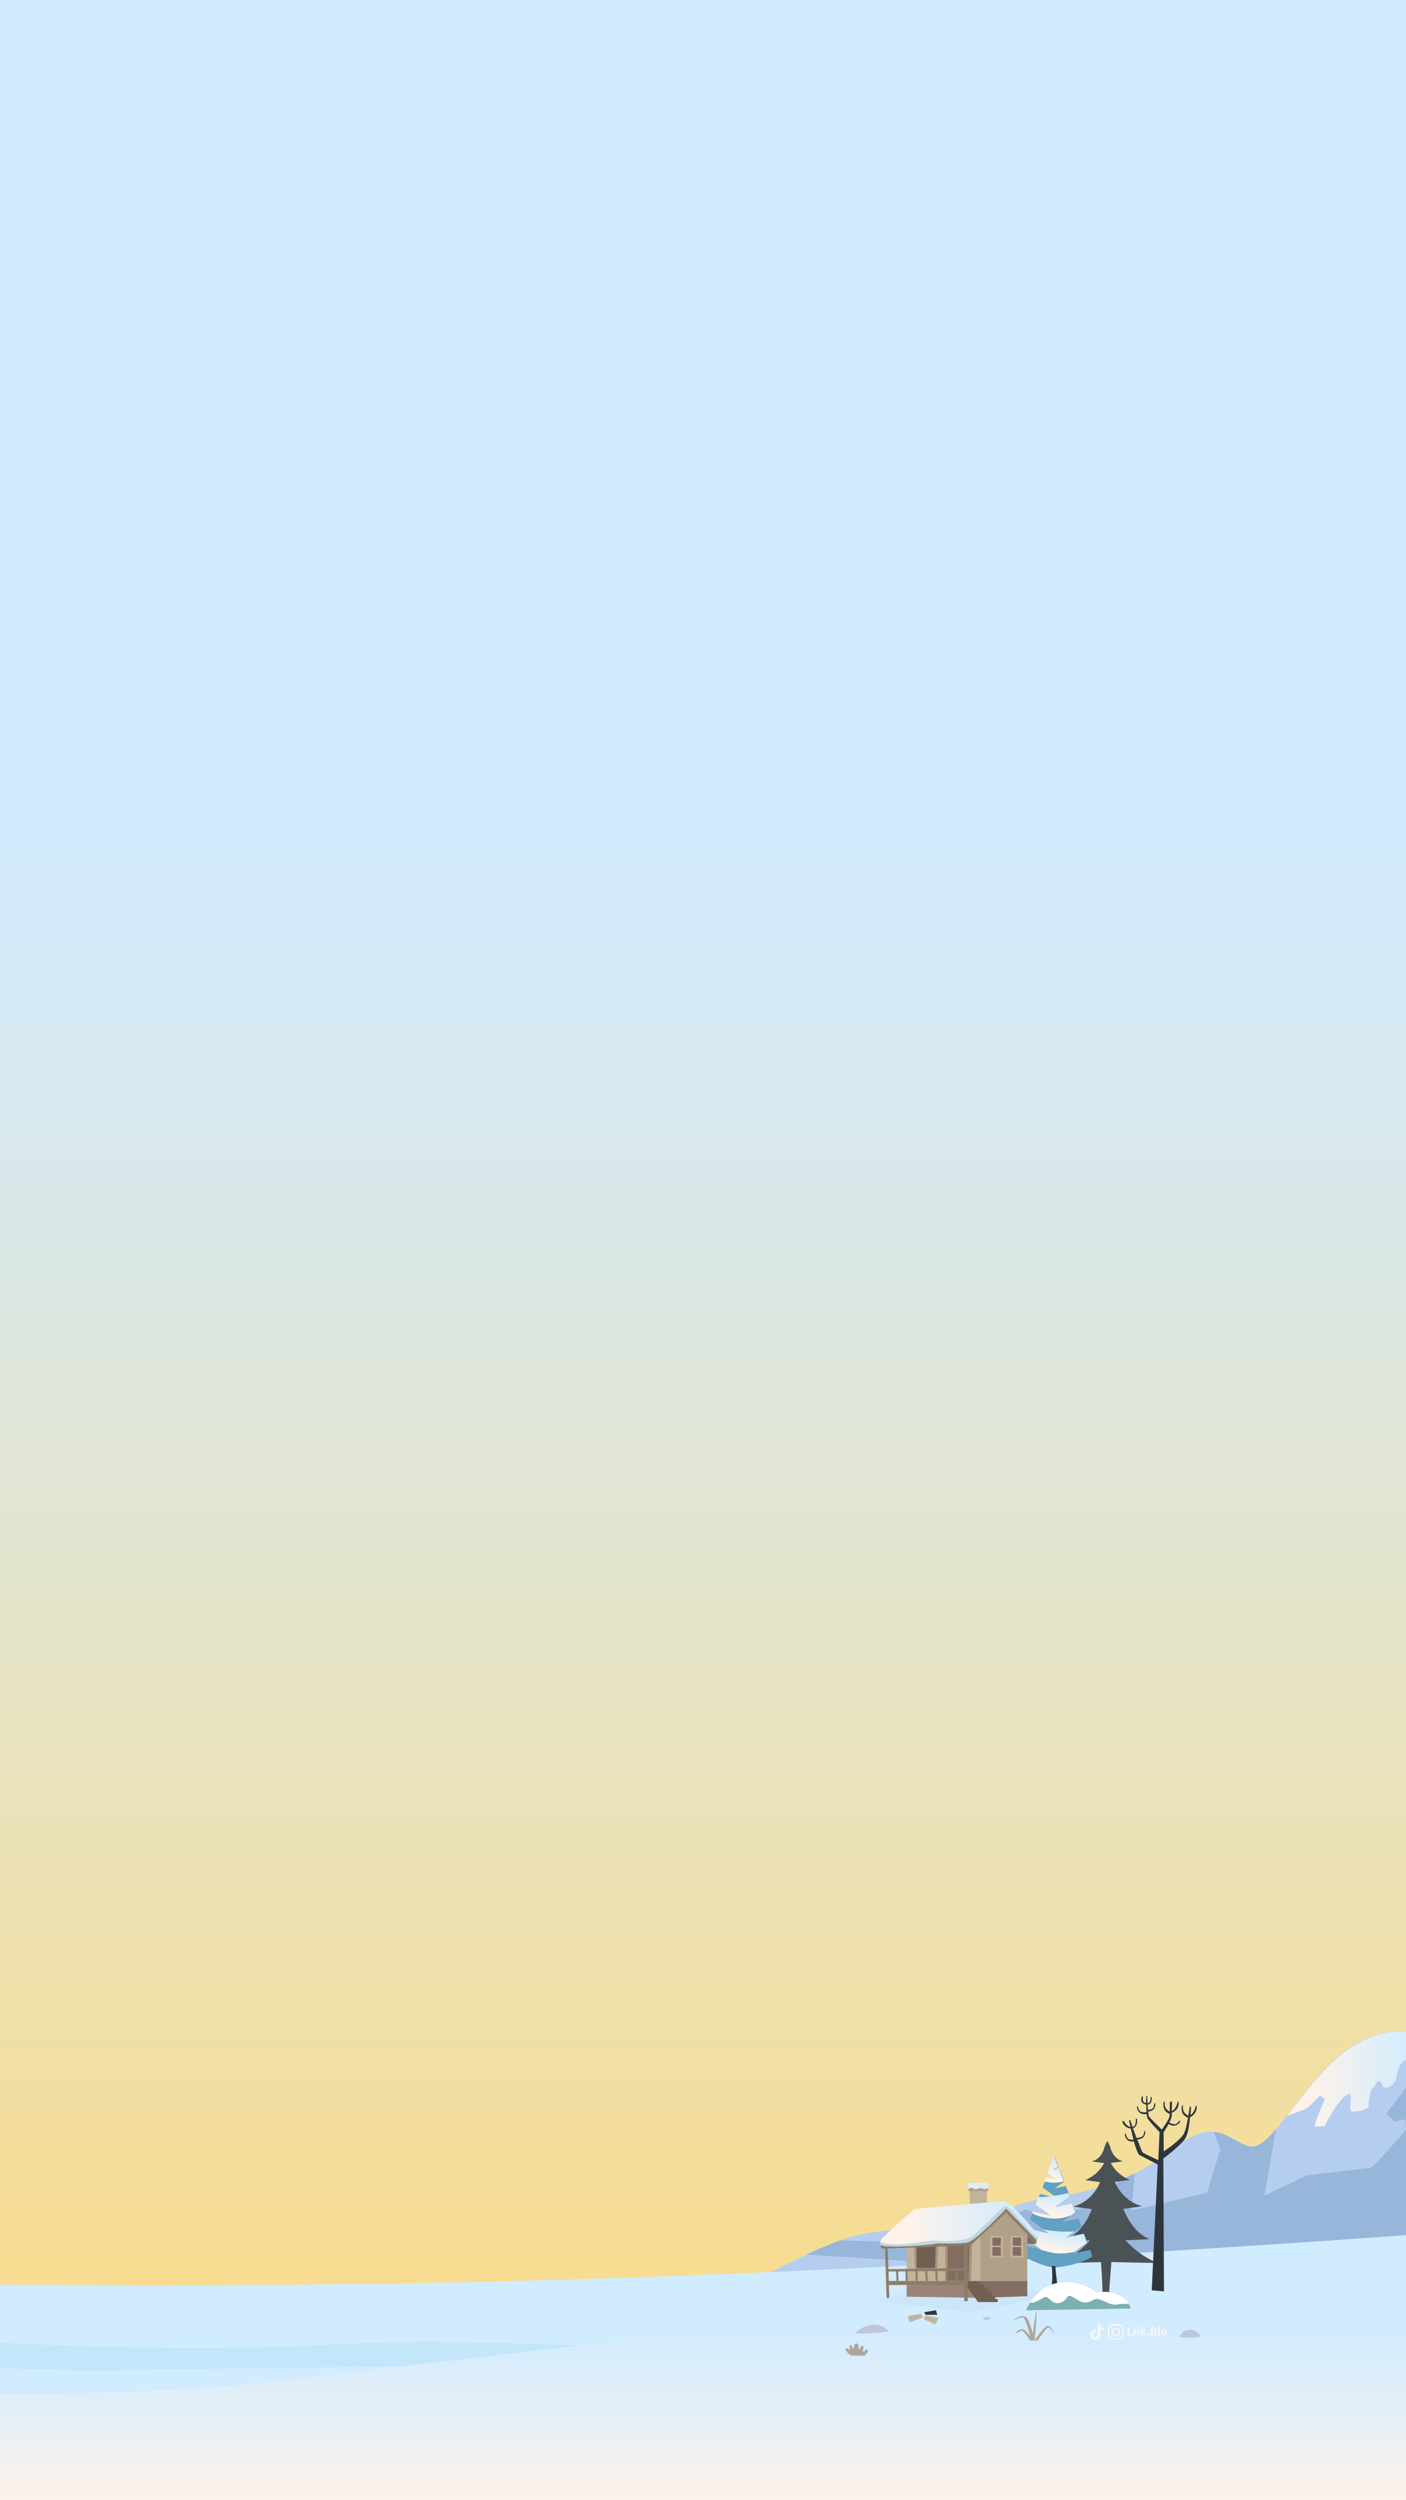 <?xml version="1.0" encoding="utf-8"?>
<!-- Generator: Adobe Illustrator 26.5.0, SVG Export Plug-In . SVG Version: 6.00 Build 0)  -->
<svg version="1.1" id="Layer_2_00000071523126285863929400000012682009389486872730_"
	 xmlns="http://www.w3.org/2000/svg" xmlns:xlink="http://www.w3.org/1999/xlink" x="0px" y="0px" viewBox="0 0 1080 1920"
	 style="enable-background:new 0 0 1080 1920;" xml:space="preserve">
<rect x="0" y="0" width="1080" height="1920" fill="#333333" stroke="none"/>
<style type="text/css">
	.st0{clip-path:url(#XMLID_00000094615216184833950050000002226390410173472901_);}
	.st1{fill:#B5CDEF;}
	.st2{fill:#98B6DA;}
	.st3{fill:url(#SVGID_1_);}
	.st4{fill:url(#SVGID_00000082357059125992949430000001896862401936207505_);}
	.st5{fill:url(#SVGID_00000139273636522932397640000002005162937309750681_);}
	.st6{fill:#C4E6FA;}
	.st7{fill:url(#SVGID_00000016763249950952127440000004828889872622607014_);}
	.st8{fill:url(#SVGID_00000089545440757353369310000010748478231242332061_);}
	.st9{fill:#4B5255;}
	.st10{fill:#61A1C2;}
	.st11{fill:#2E363D;}
	.st12{fill:url(#SVGID_00000118364761716060496330000004909075562058403730_);}
	.st13{fill:url(#SVGID_00000092453850376826920080000008060873879002252446_);}
	.st14{fill:url(#SVGID_00000169517877768116202800000012657874069728126848_);}
	.st15{opacity:0.53;fill:#C7DFF8;enable-background:new    ;}
	.st16{fill:#9B8578;}
	.st17{fill:#C2B49B;}
	.st18{fill:#A7937F;}
	.st19{fill:#836C61;}
	.st20{fill:#70604F;}
	.st21{fill:#B0A088;}
	.st22{fill:#8C7D68;}
	.st23{fill:url(#SVGID_00000177468994297624560600000015846562969388030897_);}
	.st24{fill:#BFD7E3;}
	.st25{fill:#DDEDF5;}
	.st26{fill:#AEA69A;}
	.st27{fill:#BEC6DA;}
	.st28{fill:#7CB1B1;}
	.st29{fill:#FFFFFF;}
	.st30{fill:#F7F7F7;}
</style>
<g>
	<defs>
		<polygon id="XMLID_00000026163263149702467030000013551332598666529166_" points="1080,0 1080,1920 0,1920 0,326.9 0,0 		"/>
	</defs>
	
		<linearGradient id="XMLID_00000038386390910863868140000010023676409942280125_" gradientUnits="userSpaceOnUse" x1="540" y1="20254.615" x2="540" y2="18167.324" gradientTransform="matrix(1 0 0 1 0 -18302)">
		<stop  offset="0" style="stop-color:#FFD97A"/>
		<stop  offset="2.366601e-02" style="stop-color:#FDDA80"/>
		<stop  offset="0.316" style="stop-color:#E6E3C4"/>
		<stop  offset="0.528" style="stop-color:#D7E8EF"/>
		<stop  offset="0.636" style="stop-color:#D1EBFF"/>
	</linearGradient>
	
		<use xlink:href="#XMLID_00000026163263149702467030000013551332598666529166_"  style="overflow:visible;fill:url(#XMLID_00000038386390910863868140000010023676409942280125_);"/>
	<clipPath id="XMLID_00000083780084218315685860000000654331123105456815_">
		<use xlink:href="#XMLID_00000026163263149702467030000013551332598666529166_"  style="overflow:visible;"/>
	</clipPath>
	<g style="clip-path:url(#XMLID_00000083780084218315685860000000654331123105456815_);">
		<g>
			<g>
				<path class="st1" d="M1455.9,1401.7v347.1c0,0-167.4-14.9-432.7-13.6c-108.5,0.6-200.8,2.4-271.7,4.5
					c-102.5,2.9-160.9,6.2-160.9,6.2s13.2-7.2,29-14.6c8.3-3.9,17.3-7.8,25.6-10.8c4.8-1.7,9.3-3.2,13.3-4c24.2-5.5,56.4-6.6,82-8.1
					c25.5-1.4,28.9-14.7,57.9-19.5c0,0,30-2.2,61-14.5c4.1-1.6,8.1-3.4,12.2-5.4c8.5-4.2,16.9-9.2,24.4-15.4
					c16.7-13.6,27.7-17.3,36.2-16.6c10.7,0.9,17.7,8.4,27.5,11.1c5.8,1.6,12.6-4,20.4-13.1c2.7-3.2,5.5-6.6,8.4-10.4
					c14.6-18.6,32.2-43.4,53.3-55.2c24.9-14,42.7-10.1,56.2-6.1c0.7,0.2,1.4,0.4,2.1,0.6c6,1.8,11.1,3.4,15.6,3
					c1.4-0.2,2.8-0.4,4.2-0.6c12.5-2.8,21.2-12.1,32.1-6.6c2.4,1.2,5.6,2.7,9.3,4.2c14.7,6.1,37.4,13.2,53.1,8.1
					c0.4-0.2,0.8-0.2,1.2-0.5c20.9-8.7,82.1-79.1,105.9-112.1c18.4-25.7,37.7-36.5,58.3-38.9c6.4-0.8,12.8-0.7,19.5-0.1
					C1427.6,1423.3,1455.9,1401.7,1455.9,1401.7z"/>
				<path class="st2" d="M1455.9,1401.7v347.1c0,0-167.4-14.9-432.7-13.6c-108.5,0.6-200.8,2.4-271.7,4.5l-131.9-8.4
					c8.3-3.9,17.3-7.8,25.6-10.8l87.5,2.2l55.1-26l21.2,6.8l41.9-15.4l8.5-13.7c4.1-1.6,8.1-3.4,12.2-5.4l-2.5,28.5l58.1-13.6
					l10.2-33.5l-5.2-13.2c10.7,0.9,17.7,8.4,27.5,11.1c5.8,1.6,12.6-4,20.4-13.1l-8.9,51l32.3-15.6c0,0,47.2-5.8,49.3-5.8
					c2.1-0.1,27.4-29.5,27.4-29.5l-1-8l-7.8,1.9l-6.7-5.8l17.3-22.7l18.1-36.7c6,1.8,11.1,3.4,15.6,3c1.4-0.2,2.8-0.4,4.2-0.6
					l-9.9,65.6l-7.6,30.2l9.3,13.4l15.1-34.4l41.8-22.4l-17.8-23.3l10.4-31.6c14.7,6.1,37.4,13.2,53.1,8.1c0.4-0.2,0.8-0.2,1.2-0.5
					l-17.7,58.5l35.6,61.2l34.7-7.5c0,0,19-41.9,22.9-48.5s10.3-23.3,33.1-37.6c22.8-14.2,32.6-34.4,32.6-34.4l0.7-13l-24.1,16.2
					l1.1-20.5l26.6-27l-3.9-19.4l17.8-22.1c0,0-10.5-10.6-8.5-21.2c1.1-5.9,7.9-22.3,13.6-35.6c6.4-0.8,12.8-0.7,19.5-0.1
					C1427.6,1423.3,1455.9,1401.7,1455.9,1401.7z"/>
			</g>
			
				<linearGradient id="SVGID_1_" gradientUnits="userSpaceOnUse" x1="1273.658" y1="19759.133" x2="1455.8" y2="19759.133" gradientTransform="matrix(1 0 0 1 0 -18302)">
				<stop  offset="0.151" style="stop-color:#FFF3E9"/>
				<stop  offset="0.606" style="stop-color:#E2EEF7"/>
				<stop  offset="0.933" style="stop-color:#D1EBFF"/>
			</linearGradient>
			<path class="st3" d="M1276.8,1514.3c0,0,10.1,3.3,15.7,0s12.1-13.4,12.1-13.4l6.1,2.5c0,0,9.6-3,13.6-9.1s14.7-12.6,14.7-12.6
				h5.5c0,0-5.5,16.2,0,20.7s10.1,0.5,10.1,0.5s18.1-26.6,20.2-25.4c2,1.2,22.1,12.8,22.1,12.8s15.8,1,17.7-2c2-3.1-3-12.6-2.3-15.6
				s12.8,5,12.8,5s6.7,6.1,10.9,6.1c4.3,0,7.7-8.6,7.7-8.6l5-3.2h7.1v-73.5c0,0-26.9,12.1-39.2,15.1c-12.3,3-32,1.5-43.3,3.5
				s-18.4,3.5-27.5,8.6c-9.1,5-14.7,13.1-21.2,18.7c-6.5,5.5-22.2,31.8-32.8,41.4C1281.4,1495.4,1267.3,1512.8,1276.8,1514.3z"/>
			
				<linearGradient id="SVGID_00000055679199268808835620000000244244749638216082_" gradientUnits="userSpaceOnUse" x1="988.443" y1="19898.394" x2="1097.967" y2="19898.394" gradientTransform="matrix(1 0 0 1 0 -18302)">
				<stop  offset="0.151" style="stop-color:#FFF3E9"/>
				<stop  offset="0.606" style="stop-color:#E2EEF7"/>
				<stop  offset="0.933" style="stop-color:#D1EBFF"/>
			</linearGradient>
			<path style="fill:url(#SVGID_00000055679199268808835620000000244244749638216082_);" d="M1098,1563.5c-2,3.1-2.8,6.4-5.1,10.4
				c-2.4,4-5.4,3.7-12.8,7.7s-6.7,13.8-8.4,16.5c-1.7,2.8-4,5.4-7.7,5c-3.7-0.3,0,0-3-3.7s-3.4,1.3-6.4,4s-3.4,12.8-3.4,14.5
				s-11.1,5-13.4,3.1s3.3-17.3-4-11.9c-7.4,5.3-16.2,23.6-16.2,23.6s-6.7,0.7-7.6,0c-1-0.6,7.6-20.8,7.6-20.8l-3.6-2.8
				c0,0-6.4,6.5-8.7,8.8c-1.7,1.7-11.5,5.1-16.6,6.9c14.6-18.6,32.2-43.4,53.3-55.2C1066.6,1555.5,1084.4,1559.6,1098,1563.5z"/>
		</g>
		<g>
			
				<linearGradient id="SVGID_00000114063636349337460770000014216279284617895570_" gradientUnits="userSpaceOnUse" x1="324.65" y1="20475.639" x2="324.65" y2="20168.338" gradientTransform="matrix(1 0 0 1 0 -18302)">
				<stop  offset="0.151" style="stop-color:#FFF3E9"/>
				<stop  offset="0.606" style="stop-color:#E2EEF7"/>
				<stop  offset="0.933" style="stop-color:#D1EBFF"/>
			</linearGradient>
			<path style="fill:url(#SVGID_00000114063636349337460770000014216279284617895570_);" d="M1081.3,1716.3v307.3H-431.5l-0.5-260.3
				v-17c0,0,12.4,0.4,34.8,1c106.7,2.9,439.8,11,725,5.8C672.6,1747,1081.3,1716.3,1081.3,1716.3z"/>
			<path class="st6" d="M1081.3,1851.5v45c-0.2-0.1-0.3-0.1-0.5-0.2c-292.4-99-758.1-78-998.7-76.2c-186.1,1.4-418.3-38.6-514-56.8
				v-17c0,0,12.4,0.4,34.8,1c148.6,40.4,455.5,64.7,663.8,52.6C434.2,1790.1,869.9,1830.4,1081.3,1851.5z"/>
			
				<linearGradient id="SVGID_00000018936842294948686760000000282292152550972603_" gradientUnits="userSpaceOnUse" x1="-231.75" y1="20187.24" x2="-231.75" y2="20032.731" gradientTransform="matrix(1 0 0 1 0 -18302)">
				<stop  offset="0.425" style="stop-color:#FFF3E9"/>
				<stop  offset="0.603" style="stop-color:#E2EEF7"/>
				<stop  offset="0.731" style="stop-color:#D1EBFF"/>
			</linearGradient>
			<path style="fill:url(#SVGID_00000018936842294948686760000000282292152550972603_);" d="M-429.9,1737.2
				c0,0,255.2-14.8,396.3,17.3l-396.3,68.5V1737.2z"/>
		</g>
		
			<linearGradient id="SVGID_00000165217641932513530950000008278733465569224347_" gradientUnits="userSpaceOnUse" x1="324.5" y1="20259.301" x2="324.5" y2="20071.91" gradientTransform="matrix(1 0 0 1 0 -18302)">
			<stop  offset="0.151" style="stop-color:#FFF3E9"/>
			<stop  offset="0.606" style="stop-color:#E2EEF7"/>
			<stop  offset="0.933" style="stop-color:#D1EBFF"/>
		</linearGradient>
		<path style="fill:url(#SVGID_00000165217641932513530950000008278733465569224347_);" d="M-431.9,1804.8c0,0,362,55,641.9,23.8
			s634.9-84.6,870.9-44.1v172.8H-431.5L-431.9,1804.8z"/>
		<g>
			<path class="st9" d="M889,1737.8c-15.5-6.5-24.4-17.4-24.4-17.4l18.7-0.9c-14.1-5.1-20.4-23.3-20.4-23.3l14.4-2
				c-15.8-4.2-20.9-18.7-20.9-18.7l11.4-1.5c-10.9-4.6-14.6-13-14.6-13l9.5-1.3c-8.1-1.8-9.9-11-9.9-11c-0.2-1-2.2-4.7-2.2-4.7
				s-1.9,3.6-2.2,4.7c0,0-1.7,9.2-9.8,11.1l9.5,1.3c0,0-3.7,8.4-14.5,13.1l11.4,1.5c0,0-5,14.6-20.7,18.8l14.4,1.9
				c0,0-6.1,18.1-20.3,23.3l18.7,0.8c0,0-8.7,11-24.3,17.6l32.9-1c0.3,4.1,1.1,15,1.2,23.5h5l1.8-23.5L889,1737.8z"/>
			<g>
				<path class="st10" d="M839,1732.7c-8.7,6.8-29,8.7-29,8.7c-13.4-1.7-28.8-11.6-28.8-11.6l2.4-6.2l14.2,3.3l1.9,0.5l-13.6-10
					l2.4-6.2l17.6,4.1l-4.3-3.2l-10.6-7.8l1.7-4.5l0.6-1.4l13.6,3.2l-11.5-8.4l2.2-5.8l1-2.6l8.4,2l0,0l4.7,1.1l-2-1.5l-9.1-6.7
					l1.7-4.3l1.3-3.5l7.3,1.7l-6.1-4.5l5-13.2l3.1,8.1l-3.9,2.8l4.7-0.9l3.6,9.5l-7.3,5.1l8.6-1.8l2.1,5.5l1.1,2.8l-11.1,7.8l13-2.8
					l2.6,6.9l-3.2,2.2l0,0l-7.4,5.2l12.5-2.6l2.4,6.3l-4.8,3.4l-6.6,4.7l13.4-2.8l2.7,7.1l-9.8,6.9l-2,1.3l13.7-2.8L839,1732.7z"/>
				<path class="st11" d="M807.9,1740.1c0,0,1,8.8-0.2,15.7l4.7,0.1c0,0-1.9-14-1.7-15.7L807.9,1740.1z"/>
				
					<linearGradient id="SVGID_00000085225391149736587660000003678043058355267994_" gradientUnits="userSpaceOnUse" x1="808.666" y1="20032.023" x2="811.982" y2="20013.113" gradientTransform="matrix(1 0 0 1 0 -18302)">
					<stop  offset="0.151" style="stop-color:#FFF3E9"/>
					<stop  offset="0.606" style="stop-color:#E2EEF7"/>
					<stop  offset="0.933" style="stop-color:#D1EBFF"/>
				</linearGradient>
				<path style="fill:url(#SVGID_00000085225391149736587660000003678043058355267994_);" d="M835,1722.4l-9.8,6.9
					c-4.7,0.9-10.2,1.6-15.1,0.9c-4.3-0.6-8.5-1.8-12.5-3.4l1.9,0.5l-13.6-10l2.4-6.2l17.6,4.1l-4.3-3.2c7.9,1.8,16.9,1.9,23.9,1.5
					l-6.6,4.7l13.4-2.8L835,1722.4z"/>
				
					<linearGradient id="SVGID_00000016770231329142106140000000938544033538307756_" gradientUnits="userSpaceOnUse" x1="808.561" y1="20006.033" x2="812.303" y2="19984.695" gradientTransform="matrix(1 0 0 1 0 -18302)">
					<stop  offset="0.151" style="stop-color:#FFF3E9"/>
					<stop  offset="0.606" style="stop-color:#E2EEF7"/>
					<stop  offset="0.933" style="stop-color:#D1EBFF"/>
				</linearGradient>
				<path style="fill:url(#SVGID_00000016770231329142106140000000938544033538307756_);" d="M826.1,1698.9l-3.2,2.2l0,0
					c-4.3,1.8-10.6,3.4-18.1,2.2c-5.6-0.9-9.5-2.3-12.1-3.7l0.6-1.4l13.6,3.2l-11.5-8.4l2.2-5.8c2.8,0.1,6.1-0.2,9.4-0.6l0,0
					c0.9-0.1,1.7-0.2,2.7-0.4c4.3-0.6,8.3-1.5,10.9-2l1.1,2.8l-11.1,7.8l13-2.8L826.1,1698.9z"/>
				
					<linearGradient id="SVGID_00000065791325000154675640000003993729565435559071_" gradientUnits="userSpaceOnUse" x1="809.359" y1="19978.576" x2="812.916" y2="19958.287" gradientTransform="matrix(1 0 0 1 0 -18302)">
					<stop  offset="0.151" style="stop-color:#FFF3E9"/>
					<stop  offset="0.606" style="stop-color:#E2EEF7"/>
					<stop  offset="0.933" style="stop-color:#D1EBFF"/>
				</linearGradient>
				<path style="fill:url(#SVGID_00000065791325000154675640000003993729565435559071_);" d="M817.1,1675.2c-5.4,1.5-10.8,0.9-15,0
					l1.3-3.5l7.3,1.7l-6.1-4.5l5-13.2l3.1,8.1l-3.9,2.8l4.7-0.9L817.1,1675.2z"/>
			</g>
			<g>
				<path class="st15" d="M681,1764.6l-9.8,2.5c0,0,67.8,7.6,72.1,8s60.6-11,60.6-11l-2.9-5.9l-104.6,3.1L681,1764.6z"/>
				<g>
					<polygon class="st16" points="696.4,1754.7 696.4,1763.7 753,1764.6 753,1753.6 					"/>
					<rect x="744.9" y="1681.4" class="st17" width="13.2" height="16.5"/>
					<polygon class="st17" points="696.4,1719.8 696.4,1751.6 753,1751.6 753,1717.3 					"/>
					<polygon class="st18" points="726.1,1723.4 726.1,1751.6 746,1751.6 746.7,1720.2 					"/>
					<polygon class="st18" points="718.8,1725.1 718.3,1741.7 704,1741.7 704,1725.8 702.3,1725.9 702.7,1743.2 719.9,1743.2 
						720.6,1725 					"/>
					<polygon class="st19" points="727.9,1751.4 727.9,1722.7 744.9,1720.2 744,1751.6 					"/>
					<polygon class="st20" points="704,1725.8 704,1741.7 718.3,1741.7 718.8,1725.3 					"/>
					<polygon class="st21" points="753,1717.3 772.5,1698.9 789.1,1715.7 789.1,1751.6 753,1751.6 					"/>
					<polygon class="st22" points="796.1,1723.1 772.8,1699.1 745.4,1724.4 677.1,1726.8 676.4,1724.1 743.7,1721.7 773.1,1695.3 
						796.2,1720.1 					"/>
					
						<linearGradient id="SVGID_00000135684121683581150640000010946028642919397523_" gradientUnits="userSpaceOnUse" x1="676.044" y1="20009.84" x2="797.7" y2="20009.84" gradientTransform="matrix(1 0 0 1 0 -18302)">
						<stop  offset="0.151" style="stop-color:#FFF3E9"/>
						<stop  offset="0.606" style="stop-color:#E2EEF7"/>
						<stop  offset="0.933" style="stop-color:#D1EBFF"/>
					</linearGradient>
					<path style="fill:url(#SVGID_00000135684121683581150640000010946028642919397523_);" d="M797.7,1718.6
						c-0.3,1.3-1.4,1.5-1.4,1.5l-23.4-24.2c0,0-22.7,24-29.2,25.9c-6.5,1.8-23.1,0.4-25.7,1.2c-2.6,0.8-43.3,4.3-41.7,0
						c0,0-0.4-0.4-0.2-1.3c0.1-0.7,0.6-1.7,1.8-3c2.8-3,22.7-21.7,25.3-22.3c2.6-0.6,64.2-6.2,68.7-5.8c4.6,0.4,25.5,24.4,25.7,26.9
						C797.7,1717.8,797.7,1718.3,797.7,1718.6z"/>
					<path class="st24" d="M797.7,1718.6c-0.3,1.3-1.4,1.5-1.4,1.5l-23.4-24.2c0,0-22.7,24-29.2,25.9c-6.5,1.8-23.1,0.4-25.7,1.2
						c-2.6,0.8-43.3,4.3-41.7,0c0,0-0.4-0.4-0.2-1.3c2.2,1,6.4,1.9,14.4,1.7c16.4-0.6,20.7-3.2,30.5-2.6c9.9,0.6,19.4-0.2,24.6-2.8
						c5.2-2.6,23.4-23.6,26.9-23.8c3.5-0.2,18.2,19.3,22.2,22.3C795.9,1717.3,796.9,1718,797.7,1718.6z"/>
					<path class="st21" d="M743.8,1677.6v4.2c0,0.4,0.3,0.8,0.8,0.8h13.6c0.4,0,0.8-0.3,0.8-0.8v-3.9c0-0.4-0.3-0.8-0.8-0.8
						l-13.6-0.3C744.1,1676.8,743.8,1677.1,743.8,1677.6z"/>
					<path class="st25" d="M744.8,1676.2c-0.6,0-1.2,0.5-1.3,1.1c0,0.2-0.1,0.3-0.1,0.5c-0.2,0.9-0.3,2.1,0.2,2.8
						c0.5,0.6,1.3,0.1,1.8-0.5c0.6-0.6,1.2,0.2,2.4,0.7c1.3,0.6,3.2,0.2,4.7-0.4c1.4-0.7,2.4,0.9,3.9,0.7c1.6-0.2,1.7-0.7,2-0.6
						s0.6,0.6,0.8-0.6c0.3-1.1,0.3-3.1-0.4-3.5C758.3,1676.1,748.1,1676.2,744.8,1676.2z"/>
					<polygon class="st22" points="679.8,1726.7 681,1764.6 683.1,1764.6 681.9,1726.1 					"/>
					<polygon class="st22" points="740.6,1724.6 740.6,1767.1 743.4,1767.1 743,1724.5 					"/>
					<polygon class="st22" points="681.5,1751.6 741.9,1751.6 741.4,1754.7 681.5,1754.7 					"/>
					<polygon class="st19" points="789.1,1751.6 789.1,1763.3 753,1764.6 753,1751.6 					"/>
					<polygon class="st22" points="741.9,1741.7 681.5,1742.6 681.5,1744.3 688.3,1744.3 688.6,1751.6 690.2,1751.6 689.9,1744.3 
						689.9,1744.3 695.5,1744.2 695.7,1751.6 697.3,1751.6 697,1744.2 703.2,1744.1 703.5,1751.6 705,1751.6 704.7,1744.1 
						710.8,1744.1 711.1,1751.6 712.7,1751.6 712.3,1744 718.4,1744 718.8,1751.6 720.3,1751.6 720,1744 719.9,1744 726.2,1744 
						726.5,1751.6 728,1751.6 727.7,1744 733.8,1743.9 734.1,1751.6 735.8,1751.6 735.5,1743.9 741.9,1743.8 					"/>
					<polygon class="st19" points="789.1,1723.1 796.1,1723.1 789.1,1715.7 					"/>
					<polygon class="st20" points="764.2,1765.1 764.2,1763.2 761.6,1762.4 761.6,1760.2 758.7,1759.5 758.7,1757.4 756,1756.6 
						756,1754.7 753,1753.6 753,1751.6 743.2,1751.6 743.3,1753.6 743.3,1753.6 743.2,1756.6 751.2,1767.8 766.4,1767.8 
						766.4,1765.8 					"/>
					<g>
						<polygon class="st17" points="760.7,1717 760.7,1733.6 770.4,1733.6 770.4,1717.3 						"/>
						<rect x="762.3" y="1718.3" class="st19" width="6.5" height="13.9"/>
						<polygon class="st17" points="762,1724.5 769.2,1724.5 769.2,1725.6 761.6,1725.6 						"/>
					</g>
					<g>
						<polygon class="st17" points="776.3,1717 776.3,1733.6 786,1733.6 786,1717.3 						"/>
						<rect x="777.9" y="1718.3" class="st19" width="6.5" height="13.9"/>
						<polygon class="st17" points="777.6,1724.5 784.8,1724.5 784.8,1725.6 777.2,1725.6 						"/>
					</g>
				</g>
			</g>
			<path class="st11" d="M919.3,1617.1l-0.7-0.1c0,0-1.1,5.5-4.1,7.1c0.3-3.8,0.3-6.6,0.3-6.6l-0.9,0.2c0,0-0.4,3.1-1.1,7
				c-1.1-0.6-2.8-1.7-3.5-3.2c-1.1-2.2-0.5-4.7-0.5-4.7l-0.8-0.1c0,0-1.1,4.1,0.8,6.8c1.1,1.5,2.7,2.4,3.8,2.8
				c-0.9,4.7-2,10-3.4,12.5c-2.2,4.1-11.8,11-15.3,13.3l-0.1-14.5l0,0c0,0,2.1-3.3,3.9-6.5c0.9,0.6,3.3,1.8,5.5,1
				c2.7-1,3.5-3.3,3.5-3.3l-0.8-0.3c0,0-1.8,2.9-3.8,2.8c-1.6-0.2-3.2-1-3.9-1.4c0.9-1.7,1.5-3.2,1.7-4c0.1-0.6,0.2-1.4,0.2-2.4
				c0.1,0,0.1,0,0.1,0l-0.1-0.2c0-0.3,0-0.6,0-0.9c1.2-0.4,5.6-2.2,5.3-8.4l-0.7-0.1c0,0-1.3,6.1-4.6,7.3c0.1-3.6,0.1-7.6,0.1-7.6
				l-1.6,0.7c0,0,0,3.9-0.1,7.3c-1.1-0.6-2.6-1.7-3.2-3c-1.1-2.2-0.5-4.7-0.5-4.7l-0.8-0.1c0,0-1.1,4.1,0.8,6.8
				c1,1.5,2.5,2.3,3.7,2.7c0,0.9-0.1,1.7-0.2,2.1c-0.2,1.7-4.4,7.9-5.8,9.9h-0.1c0,0-9.5-9.1-9.9-10.2c-0.2-0.3-0.3-1.7-0.5-3.6
				c1.2-0.1,3.2-0.5,4.3-2c1.6-2.2,1.1-4.4,1.1-4.4l-0.8,0.2c0,0,0.1,3.2-1.6,4.1c-1,0.6-2.4,0.8-3.2,0.8c-0.1-1.3-0.2-2.7-0.3-4
				c1.2-0.1,2.1-0.6,2.6-1.6c1-2.3,0.4-4.4,0.4-4.4l-0.7,0.2c0,0,0.2,3-0.9,4.1c-0.3,0.3-0.9,0.5-1.4,0.6c-0.2-3-0.3-5.4-0.3-5.4
				l-0.7-0.1c0,0-0.1,2.4-0.2,5.4c-0.9-0.2-1.8-0.6-2.1-1.2c-0.7-1.3-0.2-3.9-0.2-3.9l-1,0.1c0,0-1.2,3.2,0.6,4.9
				c0.7,0.6,1.8,1.1,2.9,1.3c0,1.9,0,3.9,0.2,5.8c-0.5,0.1-2.7,0.3-4.3-0.3c-1.8-0.6-2.3-4.1-2.3-4.1h-0.8c0,0-0.2,2.4,1.8,4.5
				c1.8,1.8,5,1.5,5.7,1.3c0.2,1.4,0.3,2.5,0.6,3.1c1.1,2.3,7.5,8.9,9.3,10.8l-1,21.5c0,0-10.9-4.9-12-5.9c-0.5-0.4-2.2-5-4.1-10
				c0.9,0,3.5-0.2,4.9-2c1.6-2.2,1.1-4.4,1.1-4.4l-0.8,0.2c0,0,0.1,3.2-1.6,4.1c-1.6,0.9-4.1,0.9-4.1,0.9v0.4
				c-0.9-2.6-1.9-5.4-2.8-7.7c2.8-0.9,3.6-4.7,3-7.4l-0.9-0.1c0,0,0.8,5.8-2.4,6.5c-1.1-3.1-1.8-5.2-1.8-5.2l-1-0.1
				c0,0,0.5,2.2,1.2,5.3c-3.4-0.7-5-4.5-5-4.5l-1.3-0.1c0,0,0,3.9,5.2,5.5c0.5,0.2,0.9,0.2,1.3,0.2c0.6,2.6,1.3,5.7,2.1,8.6
				c-0.9,0.1-2.4,0.1-3.6-0.4c-1.8-0.6-2.3-4.1-2.3-4.1H864c0,0-0.2,2.4,1.8,4.5c1.6,1.6,4.1,1.5,5.2,1.4c1.5,5.2,3.1,9.8,4.3,10.4
				c2.5,1.3,11.3,5.8,14,7.3l-4.6,96.6l9.4,0.8l-0.5-102l0,0c0,0,13.7-10.2,17.1-15.8c1.9-3.2,2.9-10.2,3.4-15.8
				C915.9,1624.8,919.5,1622.8,919.3,1617.1z"/>
			<g>
				<path class="st26" d="M796.1,1774.1c0,0-2,10.7-2.7,18.3c-1.2-4.6-3-10.9-5.1-12.8c-3.4-3.2-10.5,2.4-10.5,2.4s4.8-2.1,7.6-2.5
					c2-0.3,4.7,9.6,5.9,14.8c-1.7-2.5-4.2-5.7-6.1-5.7c-3.2,0-5.7,3.9-5.7,3.9s4.5-2.9,5.8-2.6s6.1,7.6,6.1,7.6l1.9-0.2h1.3
					C794.6,1797.5,796.8,1777.8,796.1,1774.1z"/>
				<path class="st26" d="M804.4,1786.2c-2.9,0.9-9.8,11.2-9.8,11.2h2.3c0,0,7.3-10.6,8.5-10.2c1.3,0.4,4.5,5.1,4.5,5.1
					S807.3,1785.3,804.4,1786.2z"/>
			</g>
			<path class="st27" d="M657.1,1792c0,0,1.3-3.8,9.7-6.1c8.4-2.4,14.3,2.2,15.7,4.3C682.5,1790.2,676.7,1792,657.1,1792z"/>
			<path class="st27" d="M906.1,1794.7c0,0,0.9-4.7,6.5-5.4c6.1-0.8,8.7,3,9.3,5C921.9,1794.3,918.3,1795.8,906.1,1794.7z"/>
			<g>
				<path class="st28" d="M868.4,1772.8l-80.2,1.3c0,0,1-2.5,3.2-5.9c3.7-5.6,10.6-13.3,21.7-15.1c17.7-2.8,29.3,7.3,29.3,7.3
					s9.9-1.8,17.7,2.4c3.7,2,5.8,4.4,6.9,6.4C868.3,1771.2,868.4,1772.8,868.4,1772.8z"/>
				<path class="st29" d="M867,1769.1c-2.2,0.3-5.9-0.2-8.4,0.5c-4.3,1-7.6-1.4-13.2-3.5c-5.5-2-5.2,1-10.2,1.9s-8.7-3.2-12.5-4.7
					s-2.4,3.2-8.3,5c-5.9,1.8-8.1-3.9-10.6-4.4c-2.4-0.5-8.5,5.5-12.5,4.2c3.7-5.6,10.6-13.3,21.7-15.1c17.7-2.8,29.3,7.3,29.3,7.3
					s9.9-1.8,17.7,2.4C863.9,1764.7,865.9,1767.1,867,1769.1z"/>
			</g>
			<path class="st17" d="M698.7,1783.2l10.4-3.5l-1.7-2.9l-9.7,1.7C697.7,1778.6,697.6,1782,698.7,1783.2z"/>
			<path class="st17" d="M711,1778.2l10.1,1.9l-2.8,4.8l-8.6-3.9C709.9,1780.8,709.8,1779,711,1778.2z"/>
			<polygon class="st11" points="709.9,1775.6 719,1774.1 719.9,1777.6 711,1777.6 			"/>
			<path class="st27" d="M760.7,1780.3c0,0.6-1.3,1.2-2.8,1.2s-2.8-0.6-2.8-1.2s1.3-1.2,2.8-1.2
				C759.5,1779,760.7,1779.6,760.7,1780.3z"/>
			<path class="st26" d="M653.9,1808.9c0,0-3.2-1.6-4.2-4.3s2.6-0.6,3.3,0.2c0.7,0.9-1.1-2.8-0.2-3.9c0.9-1,2.3,2.7,2.7,2.8
				c0.4,0.2,0.1-4.2,2.4-4.1c2.4,0.1,1.3,4.1,1.7,4.8c0.4,0.7,1.7-4.1,3.2-2.8c1.4,1.3-0.7,3,0.1,4.2c0.8,1.3,2-2.4,3.4-1.3
				c1.3,1-1.3,3.5-1.7,4.1C664,1809.4,653.9,1808.9,653.9,1808.9z"/>
		</g>
		<g id="Popular_Chips_00000176026500229163915900000010520131954761665435_">
			<g>
				<g>
					<path class="st30" d="M865.8,1793.5c-0.1-0.1-0.1-0.2-0.1-0.3c0-0.1-0.1-0.2-0.1-0.3c0.2,0,0.4,0,0.4-0.1
						c0.1-0.1,0.1-0.2,0.1-0.3v-4.2c0-0.2,0-0.3-0.1-0.3c-0.1-0.1-0.2-0.1-0.4-0.1c0-0.1,0-0.2,0.1-0.3c0-0.1,0.1-0.2,0.1-0.3h2.2
						c0.1,0.1,0.2,0.3,0.2,0.6c-0.2,0-0.4,0-0.5,0.1s-0.1,0.2-0.1,0.3v4.5h0.3c0.4,0,0.8-0.1,1-0.4s0.3-0.7,0.3-1.2h0.6
						c0.1,0.1,0.2,0.2,0.2,0.5c0.1,0.3,0.1,0.5,0.1,0.8c0,0.4-0.1,0.7-0.2,0.9c-0.1,0.2-0.3,0.3-0.6,0.3L865.8,1793.5L865.8,1793.5z
						"/>
					<path class="st30" d="M875.4,1793.2c-0.1,0.1-0.2,0.2-0.5,0.2c-0.2,0-0.5,0.1-0.7,0.1c-0.3,0-0.5-0.1-0.6-0.1
						c-0.1-0.1-0.2-0.2-0.2-0.5v-2.8c0-0.2,0-0.4-0.1-0.5s-0.2-0.2-0.4-0.2s-0.5,0.1-0.6,0.3v2.7c0,0.2,0,0.3,0.1,0.4
						s0.2,0.1,0.4,0.1c0,0.2-0.1,0.3-0.2,0.5h-2c-0.1-0.1-0.2-0.3-0.2-0.5c0.2,0,0.3,0,0.4-0.1c0.1-0.1,0.1-0.2,0.1-0.4v-2.6
						c0-0.2,0-0.3-0.1-0.3c-0.1-0.1-0.2-0.1-0.5-0.1v-0.4c0.2-0.1,0.5-0.2,0.8-0.3c0.4-0.1,0.6-0.1,0.8-0.1c0.1,0,0.2,0,0.3,0.1
						s0.1,0.2,0.1,0.5c0.2-0.2,0.3-0.3,0.6-0.4c0.2-0.1,0.5-0.2,0.8-0.2c0.4,0,0.8,0.1,1,0.3c0.2,0.2,0.3,0.6,0.3,1.1v2.4
						c0,0.3,0.1,0.5,0.4,0.5L875.4,1793.2z"/>
					<path class="st30" d="M880.8,1793.2c0,0.1-0.1,0.2-0.2,0.3c-0.2,0.1-0.3,0.1-0.6,0.1s-0.6-0.1-0.8-0.2s-0.4-0.3-0.5-0.5
						s-0.2-0.4-0.4-0.7c-0.1-0.3-0.2-0.5-0.3-0.7s-0.2-0.3-0.4-0.3v1.4c0,0.2,0,0.3,0.1,0.4s0.2,0.1,0.4,0.1c0,0.2-0.1,0.3-0.2,0.5
						h-2c-0.1-0.1-0.2-0.3-0.2-0.5c0.2,0,0.3,0,0.4-0.1c0.1-0.1,0.1-0.2,0.1-0.4v-4.9c0-0.2,0-0.3-0.1-0.3c-0.1-0.1-0.2-0.1-0.5-0.1
						v-0.4c0.2-0.1,0.5-0.2,0.8-0.3c0.3-0.1,0.6-0.1,0.8-0.1c0.1,0,0.2,0,0.3,0.1s0.1,0.2,0.1,0.3v4l1-1c0.1-0.1,0.2-0.2,0.2-0.3
						c0-0.1-0.1-0.2-0.2-0.2c-0.1-0.1-0.2-0.1-0.4-0.1c0-0.1,0-0.2,0-0.3c0-0.1,0.1-0.2,0.2-0.2h2c0.1,0.1,0.2,0.3,0.2,0.6
						c-0.1,0-0.3,0-0.3,0.1c-0.1,0-0.2,0.1-0.2,0.2l-1.4,1.3c0.2,0,0.4,0.1,0.6,0.2c0.2,0.1,0.3,0.3,0.4,0.5
						c0.1,0.3,0.2,0.4,0.2,0.4c0.2,0.4,0.4,0.6,0.4,0.7c0.1,0.1,0.2,0.2,0.4,0.3L880.8,1793.2z"/>
					<path class="st30" d="M882.7,1793.3c-0.2,0.2-0.4,0.2-0.6,0.2c-0.3,0-0.5-0.1-0.7-0.2c-0.2-0.2-0.2-0.4-0.2-0.6
						c0-0.3,0.1-0.5,0.2-0.7c0.2-0.2,0.4-0.2,0.7-0.2s0.5,0.1,0.6,0.2c0.2,0.2,0.2,0.4,0.2,0.7S882.8,1793.2,882.7,1793.3z"/>
					<path class="st30" d="M885.2,1793.5c-0.7,0-1.2,0-1.6,0c-0.1-0.2-0.2-0.4-0.2-0.6c0.2,0,0.3,0,0.4-0.1c0.1-0.1,0.1-0.2,0.1-0.3
						v-4.2c0-0.2,0-0.3-0.1-0.3c-0.1-0.1-0.2-0.1-0.4-0.1c0-0.2,0.1-0.4,0.2-0.6c0.3,0,0.8,0,1.5,0c0.3,0,0.5,0,0.6,0
						c0.9,0,1.6,0.2,2,0.4c0.4,0.3,0.6,0.7,0.6,1.1c0,0.3-0.1,0.6-0.3,0.9c-0.2,0.2-0.5,0.4-0.9,0.6c0.5,0.1,0.9,0.3,1.1,0.5
						c0.2,0.2,0.3,0.6,0.3,1c0,1.2-0.9,1.8-2.7,1.8C885.7,1793.5,885.5,1793.5,885.2,1793.5z M886.9,1788.9c0-0.3-0.1-0.6-0.3-0.8
						c-0.2-0.2-0.5-0.3-0.8-0.3c-0.2,0-0.3,0-0.4,0v2.1c0.1,0,0.2,0,0.3,0C886.5,1789.9,886.9,1789.6,886.9,1788.9z M887.1,1791.8
						c0-0.4-0.1-0.7-0.3-0.9c-0.2-0.2-0.5-0.3-1-0.3h-0.3v2.3c0.2,0,0.3,0,0.4,0C886.7,1792.9,887.1,1792.5,887.1,1791.8z"/>
					<path class="st30" d="M891,1792.5c0,0.2,0,0.3,0.1,0.4s0.2,0.1,0.4,0.1c0,0.2-0.1,0.4-0.2,0.5h-2c-0.1-0.1-0.2-0.3-0.2-0.5
						c0.2,0,0.3,0,0.4-0.1c0.1-0.1,0.1-0.2,0.1-0.4v-2.6c0-0.2,0-0.3-0.1-0.4s-0.2-0.1-0.5-0.1v-0.4c0.1-0.1,0.4-0.2,0.7-0.3
						c0.3-0.1,0.6-0.1,0.9-0.1c0.1,0,0.2,0,0.3,0.1s0.1,0.2,0.1,0.3V1792.5L891,1792.5z M890.9,1787.7c-0.2,0.2-0.4,0.2-0.6,0.2
						s-0.5-0.1-0.6-0.2c-0.2-0.1-0.2-0.4-0.2-0.6s0.1-0.4,0.2-0.6c0.2-0.2,0.4-0.2,0.6-0.2s0.5,0.1,0.6,0.2c0.2,0.2,0.2,0.4,0.2,0.6
						C891.1,1787.4,891.1,1787.6,890.9,1787.7z"/>
					<path class="st30" d="M892.5,1793c-0.4-0.4-0.6-1-0.6-1.8c0-0.6,0.1-1,0.3-1.4s0.5-0.7,0.8-0.9c0.3-0.2,0.7-0.3,1.2-0.3
						c0.4,0,0.8,0.1,1.1,0.3c0.3,0.2,0.6,0.5,0.8,0.8c0.2,0.4,0.3,0.8,0.3,1.3s-0.1,1-0.3,1.4s-0.5,0.7-0.8,0.9
						c-0.3,0.2-0.7,0.3-1.2,0.3C893.4,1793.6,892.9,1793.4,892.5,1793z M894.6,1792.6c0.1-0.2,0.1-0.7,0.1-1.3c0-0.5,0-1-0.1-1.3
						c0-0.3-0.1-0.5-0.2-0.6c-0.1-0.1-0.2-0.2-0.4-0.2s-0.4,0.1-0.5,0.4c-0.1,0.2-0.2,0.7-0.2,1.3c0,0.5,0,0.9,0.1,1.2
						c0,0.3,0.1,0.5,0.2,0.6c0.1,0.1,0.2,0.2,0.4,0.2C894.3,1792.9,894.5,1792.8,894.6,1792.6z"/>
				</g>
			</g>
			<g>
				<path class="st30" d="M863.1,1790.8c0,0.8,0,1.6,0,2.3c0,0.5,0,0.9-0.2,1.3c-0.5,1.3-1.4,2-2.8,2.3c-0.1,0-0.2,0-0.4,0
					c-1.8,0-3.5,0-5.2,0c-1.4,0-3-1-3.3-2.7c0-0.2-0.1-0.5-0.1-0.7c0-1.7,0-3.4,0-5.1c0-0.6,0.1-1.1,0.4-1.6c0.6-1.2,1.6-1.8,3-1.9
					c1.3,0,2.7,0,4,0c0.4,0,0.8,0,1.2,0c1.6,0,3,1.2,3.3,2.8c0,0.3,0.1,0.6,0.1,0.8C863.1,1789.2,863.1,1790,863.1,1790.8
					L863.1,1790.8z M862,1790.8C862,1790.8,862.1,1790.8,862,1790.8c0-0.8,0-1.6,0-2.4c0-0.2,0-0.3,0-0.4c-0.1-1-0.7-1.7-1.6-2
					c-0.3-0.1-0.5-0.1-0.8-0.1c-1.7,0-3.3,0-5,0c-0.2,0-0.4,0-0.5,0.1c-0.9,0.2-1.5,0.7-1.8,1.6c-0.1,0.2-0.1,0.4-0.1,0.7
					c0,0.4,0,0.7,0,1.1c0,1.1,0,2.3,0,3.4c0,0.3,0,0.6,0,0.9c0.1,0.7,0.4,1.2,0.9,1.7c0.5,0.3,1,0.5,1.6,0.5c1.6,0,3.2,0,4.9,0
					c0.1,0,0.2,0,0.2,0c1-0.1,1.9-0.7,2.2-1.7c0.1-0.2,0.1-0.5,0.1-0.8C862,1792.4,862,1791.6,862,1790.8z"/>
				<path class="st30" d="M860.4,1790.8c0,1.6-1.3,3.3-3.3,3.3c-1.9,0-3.3-1.5-3.3-3.3c0-1.9,1.5-3.3,3.3-3.3
					C859.1,1787.5,860.4,1789.1,860.4,1790.8z M857.1,1793c1.1,0,2.2-0.8,2.2-2.2c0-1.2-1-2.2-2.2-2.2c-0.9,0-2.2,0.8-2.2,2.2
					C854.9,1792.1,856,1793,857.1,1793z"/>
				<path class="st30" d="M854.5,1787.6c0,0.4-0.3,0.7-0.7,0.7s-0.7-0.2-0.7-0.7c0-0.4,0.3-0.7,0.7-0.8
					C854.2,1786.8,854.5,1787.2,854.5,1787.6z"/>
			</g>
			<path class="st30" d="M848.1,1789.7c-1,0-2-0.3-2.9-0.9v4.2c0,2.1-1.7,3.8-3.8,3.8s-3.8-1.7-3.8-3.8s1.7-3.8,3.8-3.8
				c0.2,0,0.4,0,0.5,0v2.1c-0.9-0.3-1.9,0.2-2.2,1.1s0.2,1.9,1.1,2.2c0.9,0.3,1.9-0.2,2.2-1.1c0-0.2,0.1-0.4,0.1-0.5v-8.2h2.1
				c0,0.2,0,0.4,0,0.5l0,0c0.1,0.8,0.6,1.5,1.3,1.9c0.5,0.3,1,0.5,1.6,0.5L848.1,1789.7L848.1,1789.7L848.1,1789.7z"/>
		</g>
	</g>
</g>
</svg>
